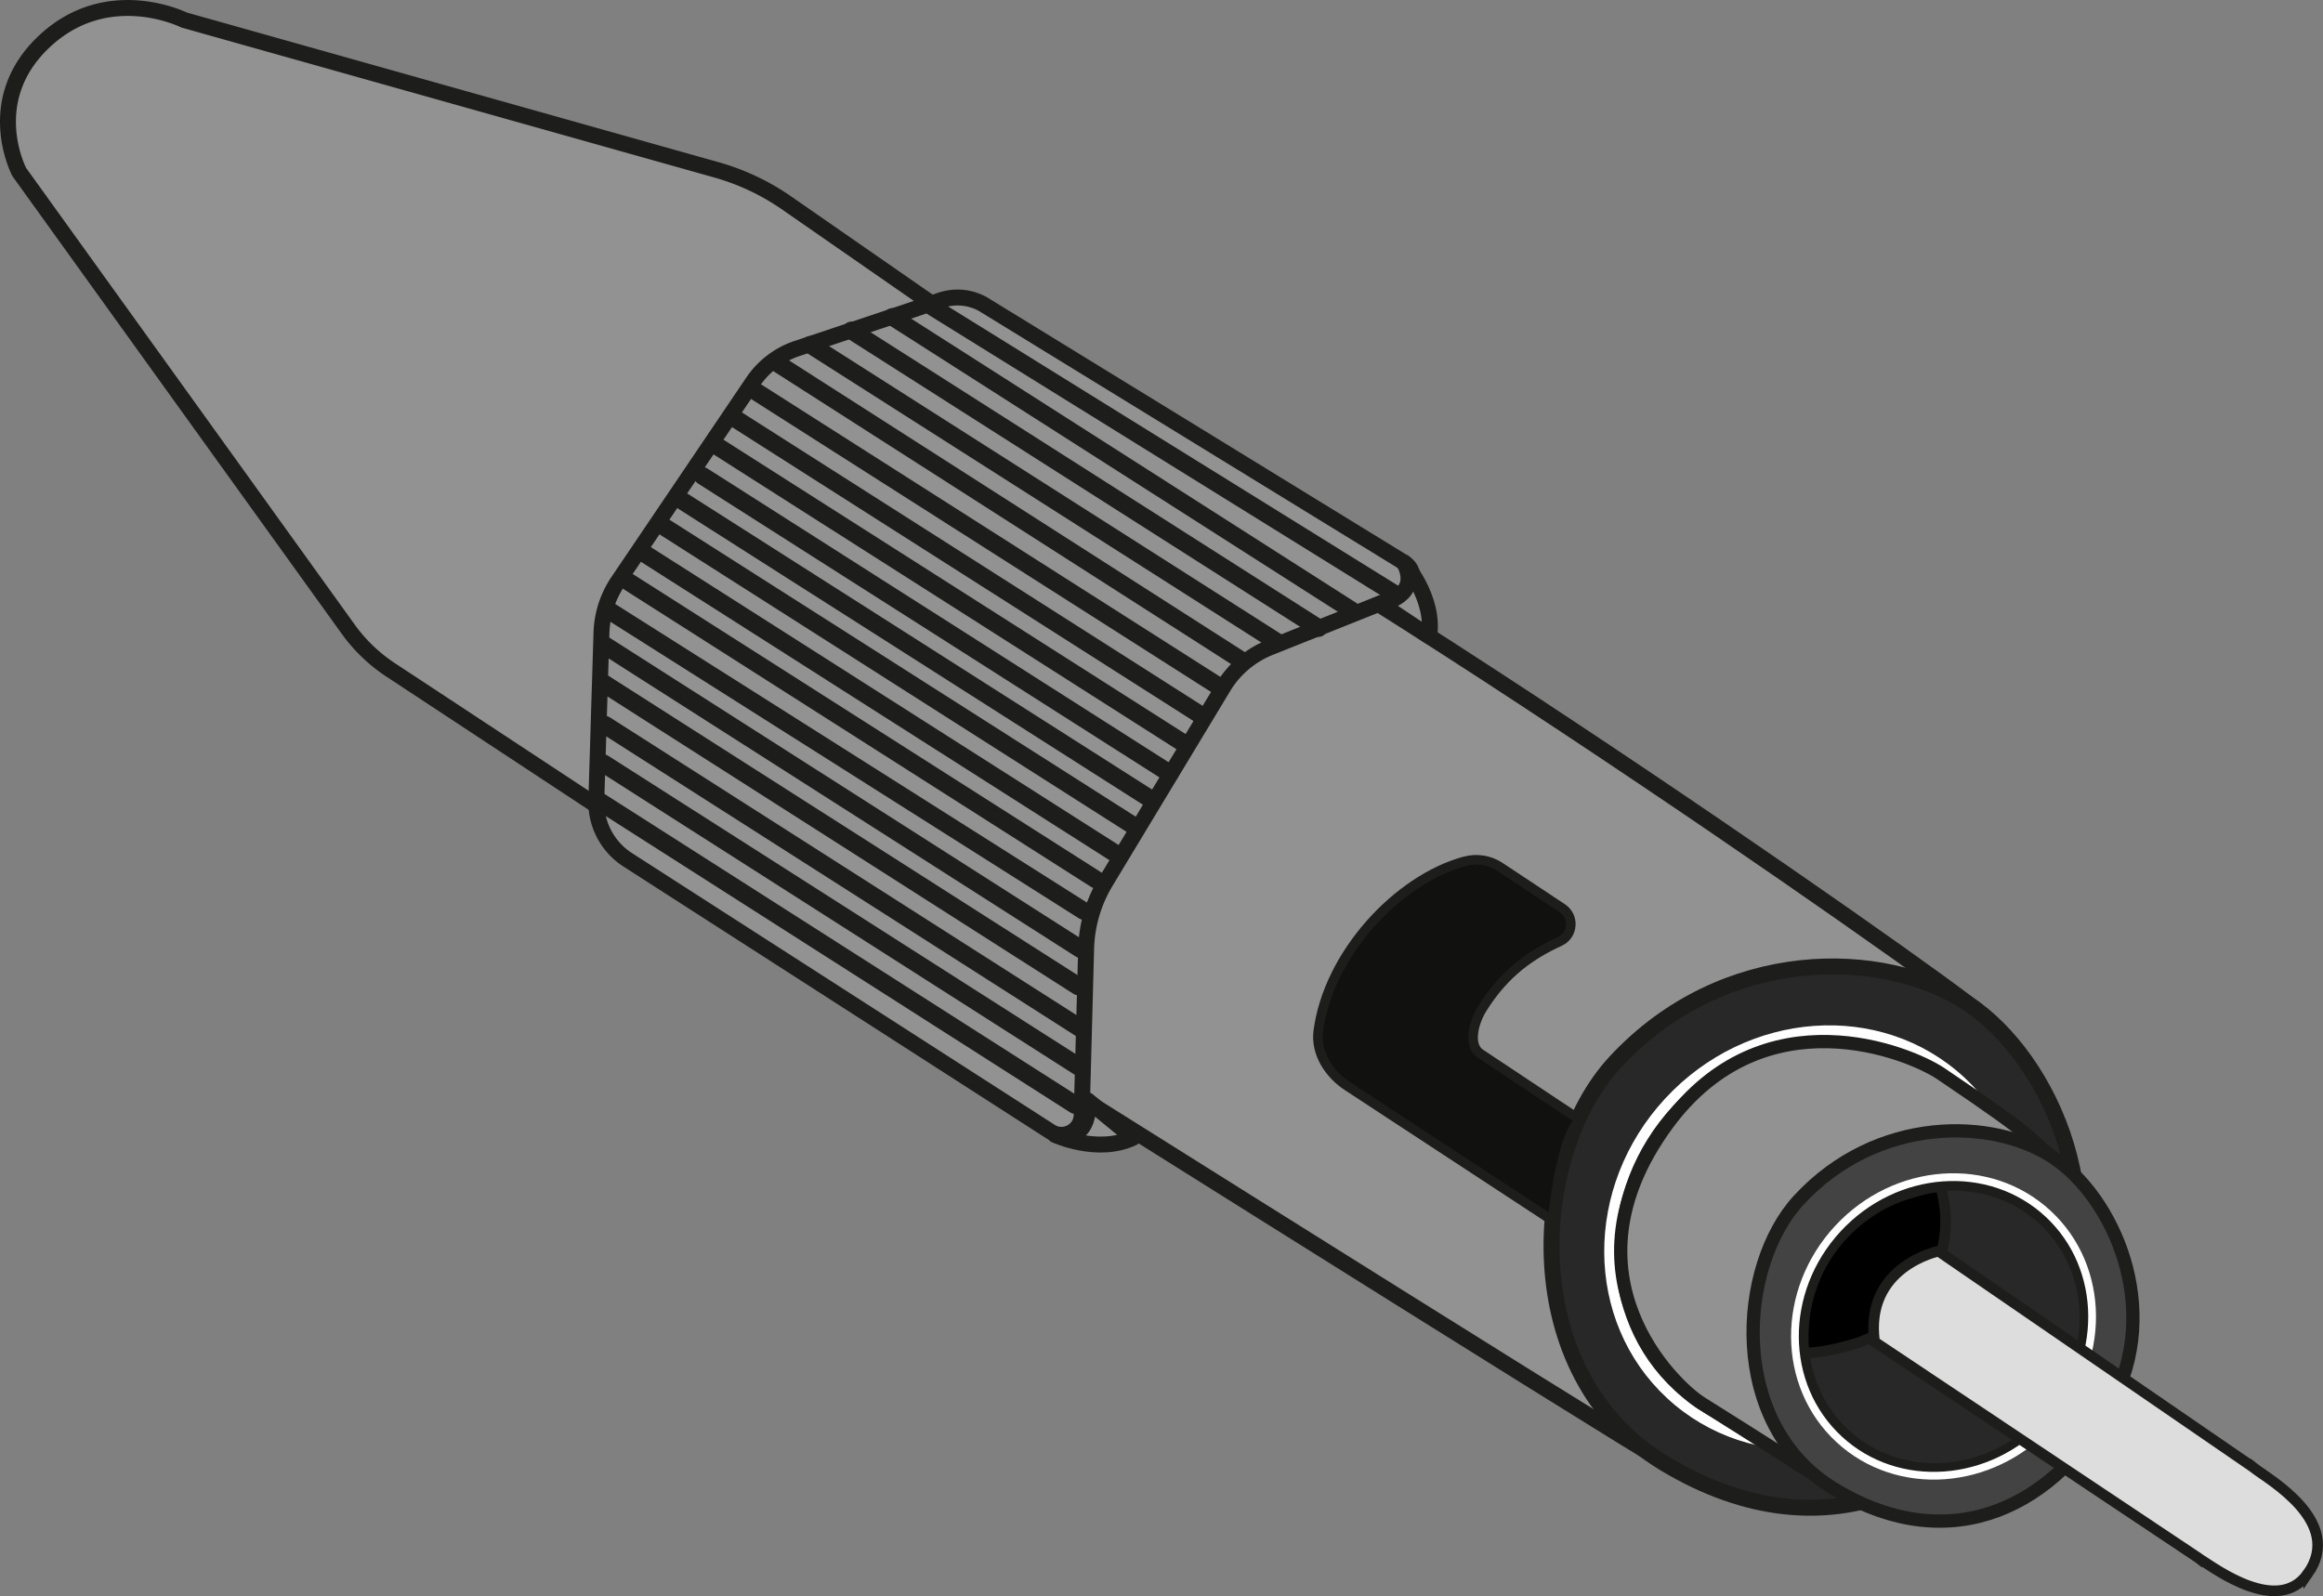<svg xmlns="http://www.w3.org/2000/svg" id="Calque_1" data-name="Calque 1" viewBox="0 0 437.66 300.8"><rect x="0" y="0" width="437.66" height="300.8" fill="#808080" stroke="none"/><defs><style>.cls-14,.cls-16,.cls-5{stroke:#1d1d1b}.cls-16,.cls-5{fill:#444343}.cls-14,.cls-16,.cls-5{stroke-linejoin:round;stroke-linecap:round}.cls-14{fill:#929292}.cls-5{stroke-width:3.34px}.cls-14{stroke-width:3px}.cls-16{stroke-width:3.39px}</style></defs><path d="M136.53 167.7 73.6 126.24a30.52 30.52 0 0 1-8.01-7.69L3.63 32.42S-3.53 18.89 8.41 7.75C20.35-3.39 34.67 3.77 34.67 3.77l100.32 28.24a44.2 44.2 0 0 1 13.19 6.22l61.57 42.74-73.21 86.74Z" class="cls-14"/><path d="M363.34 241.6c13.09-22.57 14.82-35.87 14.18-42.83-.32-3.39-4.15-7.66-6.86-9.72-21.44-16.32-160-112.2-180.57-111.75-2.4.05 3.38-2.65.96-2.01-1.99.52-4.08.05-5.65-1.28-4.89-4.11-8.77-5.36-11.24-5.65-1.94-.23-3.64-1.43-4.58-3.14-4.86-8.91-51.16 70.16-46.73 70.4 2.29.13 4.36 1.44 5.34 3.51 1.32 2.79 2.81 4.44 4.26 5.39 1.8 1.17 3 3.03 3.11 5.18.03.61.09 1.21.17 1.79 2.16 15.71 16.08 23.27 18.69 24.56.34.19.67.37 1.01.56 10.25 6.38 151.66 95.39 157.77 98.63 5.26 2.78 8.52 3.06 8.52 3.06s20.13.34 41.61-36.69Z" class="cls-14"/><path d="M385.73 253.91c-13.73 25.17-40.92 40.75-72.2 21.83-27.95-16.9-25.3-58.19-9.27-75.53 20.48-22.16 50.73-21.49 66.39-11.16 15.67 10.32 28.96 39.4 15.08 64.86Z" style="stroke-width:3px;fill:#282828;stroke-miterlimit:10;stroke:#1d1d1b"/><path d="M167.5 65.72S155 70.6 144.35 88.35l10.84 6.99s17.56-26.75 24.88-25.08l-12.56-4.54Z" style="stroke-width:0"/><path d="M121.67 133.07s7.97-23.88 12.5-28.23l9.92 6.5s-16.01 21.92-14.83 29.49c0 0-.98-6.09-7.59-7.75Z" style="stroke:#000;stroke-width:2.75px;stroke-miterlimit:10"/><path d="m185.55 57.53 78.95 48.46c2.42 1.48 2.11 5.08-.52 6.14l-24.72 9.88a18.117 18.117 0 0 0-8.78 7.45l-22.15 36.69a25.77 25.77 0 0 0-3.7 12.64l-.84 31.36c-.08 2.96-3.37 4.7-5.86 3.1l-79.65-51.21a12.913 12.913 0 0 1-5.93-11.27l.97-31.55c.11-3.44 1.19-6.79 3.11-9.64l25.42-37.6c2-2.95 4.91-5.17 8.29-6.3l27.12-9.1c2.77-.93 5.81-.58 8.29.94Z" class="cls-14"/><path d="m146.71 68.63 86.91 55.63" style="stroke-width:3.3px;stroke-linecap:round;stroke-linejoin:round;fill:#444343;stroke:#1d1d1b"/><path d="m114.72 115.03 89.46 56.64" style="stroke-width:3.32px;stroke-linecap:round;stroke-linejoin:round;fill:#444343;stroke:#1d1d1b"/><path d="m152.7 64.98 88.01 56.07M160.4 62.28l88.01 56.07" class="cls-5"/><path d="m168.1 59.71 86.65 55.35M175.64 57.83l86.99 53.98" style="stroke-width:3.28px;stroke-linecap:round;stroke-linejoin:round;fill:#444343;stroke:#1d1d1b"/><path d="m141.87 73.44 88.01 56.07M138.31 78.76l88.02 56.07M135.35 84.23l88.01 56.07M132.38 89.69l88.01 56.07M128.79 94.53l88.01 56.07M125.04 99.22l88.01 56.07M121.76 104.53l88.02 56.07M118.48 109.68l88.02 56.07" class="cls-5"/><path d="m114.12 121.72 89.46 57.11M113.69 128.75l89.47 57.11M113.99 136.61l89.47 57.1M113.69 143.86l89.47 57.1M113.09 151.11l89.46 57.1" class="cls-16"/><path d="M264.5 105.99s5.88 6.63 4.76 13.9l-9.23-6.15s7.92-1.24 4.47-7.75ZM198.81 213.89s8.06 3.69 14.68.5l-8.57-7.03s1.13 7.94-6.11 6.53Z" class="cls-14"/><ellipse cx="342.22" cy="233.4" rx="38.1" ry="35.67" style="fill:#a5a4a4;stroke-width:2.09px;stroke-linecap:round;stroke-linejoin:round;stroke:#1d1d1b" transform="rotate(-47.2 342.186 233.398)"/><path d="M317.62 238.18c16.88-4.72 27.91-22.12 24.31-38.81-.14-.66-.37-1.95-.55-2.6-2.86.02-5.62.88-8.94 1.9-14.39 4.42-28.77 19.49-26.86 41.19 0 .1.05.18.07.28 3.3.17 8.55-1.01 11.98-1.97Z" style="stroke-width:2.09px;fill:#282828;stroke-miterlimit:10;stroke:#1d1d1b"/><ellipse cx="342.08" cy="233.28" rx="40.18" ry="37.62" style="stroke-width:2.03px;fill:none;stroke:#fff;stroke-linecap:round;stroke-linejoin:round" transform="rotate(-47.2 342.051 233.27)"/><path d="M381.5 255.98c9.44-16.27 10.69-25.87 10.22-30.88-.23-2.44-2.99-5.52-4.95-7.01-5.66-4.31-1.15-2.31-21.12-15.77-5.8-3.91-33.34-15.39-51.62 9.65-20.68 28.34 1.4 49.25 6.49 52.44 24.75 15.52 22.79 14.74 24.82 15.82 3.79 2 6.14 2.2 6.14 2.2s14.52.24 30-26.45Z" style="fill:#929292;stroke-linecap:round;stroke-linejoin:round;stroke:#1d1d1b;stroke-width:2.5px"/><path d="M397.64 264.86c-9.9 18.15-29.5 29.38-52.05 15.74-20.15-12.19-18.24-41.95-6.68-54.46 14.77-15.98 36.57-15.49 47.87-8.05 11.29 7.44 20.88 28.41 10.87 46.76Z" style="stroke-miterlimit:10;fill:#444343;stroke:#1d1d1b;stroke-width:2.5px"/><ellipse cx="366.27" cy="250.07" rx="27.47" ry="25.72" style="fill:#282828;stroke-width:2px;stroke-miterlimit:10;stroke:#1d1d1b" transform="rotate(-47.2 366.249 250.07)"/><path d="M348.54 253.52c12.17-3.41 20.13-15.95 17.53-27.98-.1-.48-.27-1.41-.4-1.87-2.06.01-4.05.64-6.45 1.37-10.38 3.19-20.74 14.05-19.37 29.69 0 .07.03.13.05.2 2.38.12 6.16-.73 8.64-1.42Z" style="stroke-width:2px;stroke-miterlimit:10;stroke:#1d1d1b"/><ellipse cx="366.17" cy="249.99" rx="28.97" ry="27.13" style="fill:none;stroke:#fff;stroke-width:1.46px;stroke-linecap:round;stroke-linejoin:round" transform="rotate(-47.2 366.138 249.981)"/><path d="M434.81 296.54c6.85-9.76-7.36-17.74-9.96-19.77s-.18-.14-.18-.14c-.11-.09-.2-.16-.25-.19l-59.19-40.66s-14 2.84-12.05 17.09l60.87 40.63s.08.07.21.15l.36.28.02-.03c2.87 1.84 14.63 10.52 20.17 2.63Z" style="fill:#ddd;stroke-width:2px;stroke-miterlimit:10;stroke:#1d1d1b"/><path d="m292.5 230.01-38.55-25.28c-3.54-2.28-6.13-6.27-5.58-10.44 1.91-14.52 14.95-28.54 27.57-31.98 2.25-.61 4.67-.25 6.62 1.03l11.78 7.81c2.34 1.55 2.08 5.08-.46 6.25-5.15 2.37-10.31 5.73-14.63 12.68-1.56 2.51-2.78 6.86-.31 8.5l18.75 12.46s-3.35 1.79-5.19 18.97Z" style="fill:#111110;stroke-width:1.8px;stroke-linejoin:round;stroke:#1d1d1b"/></svg>